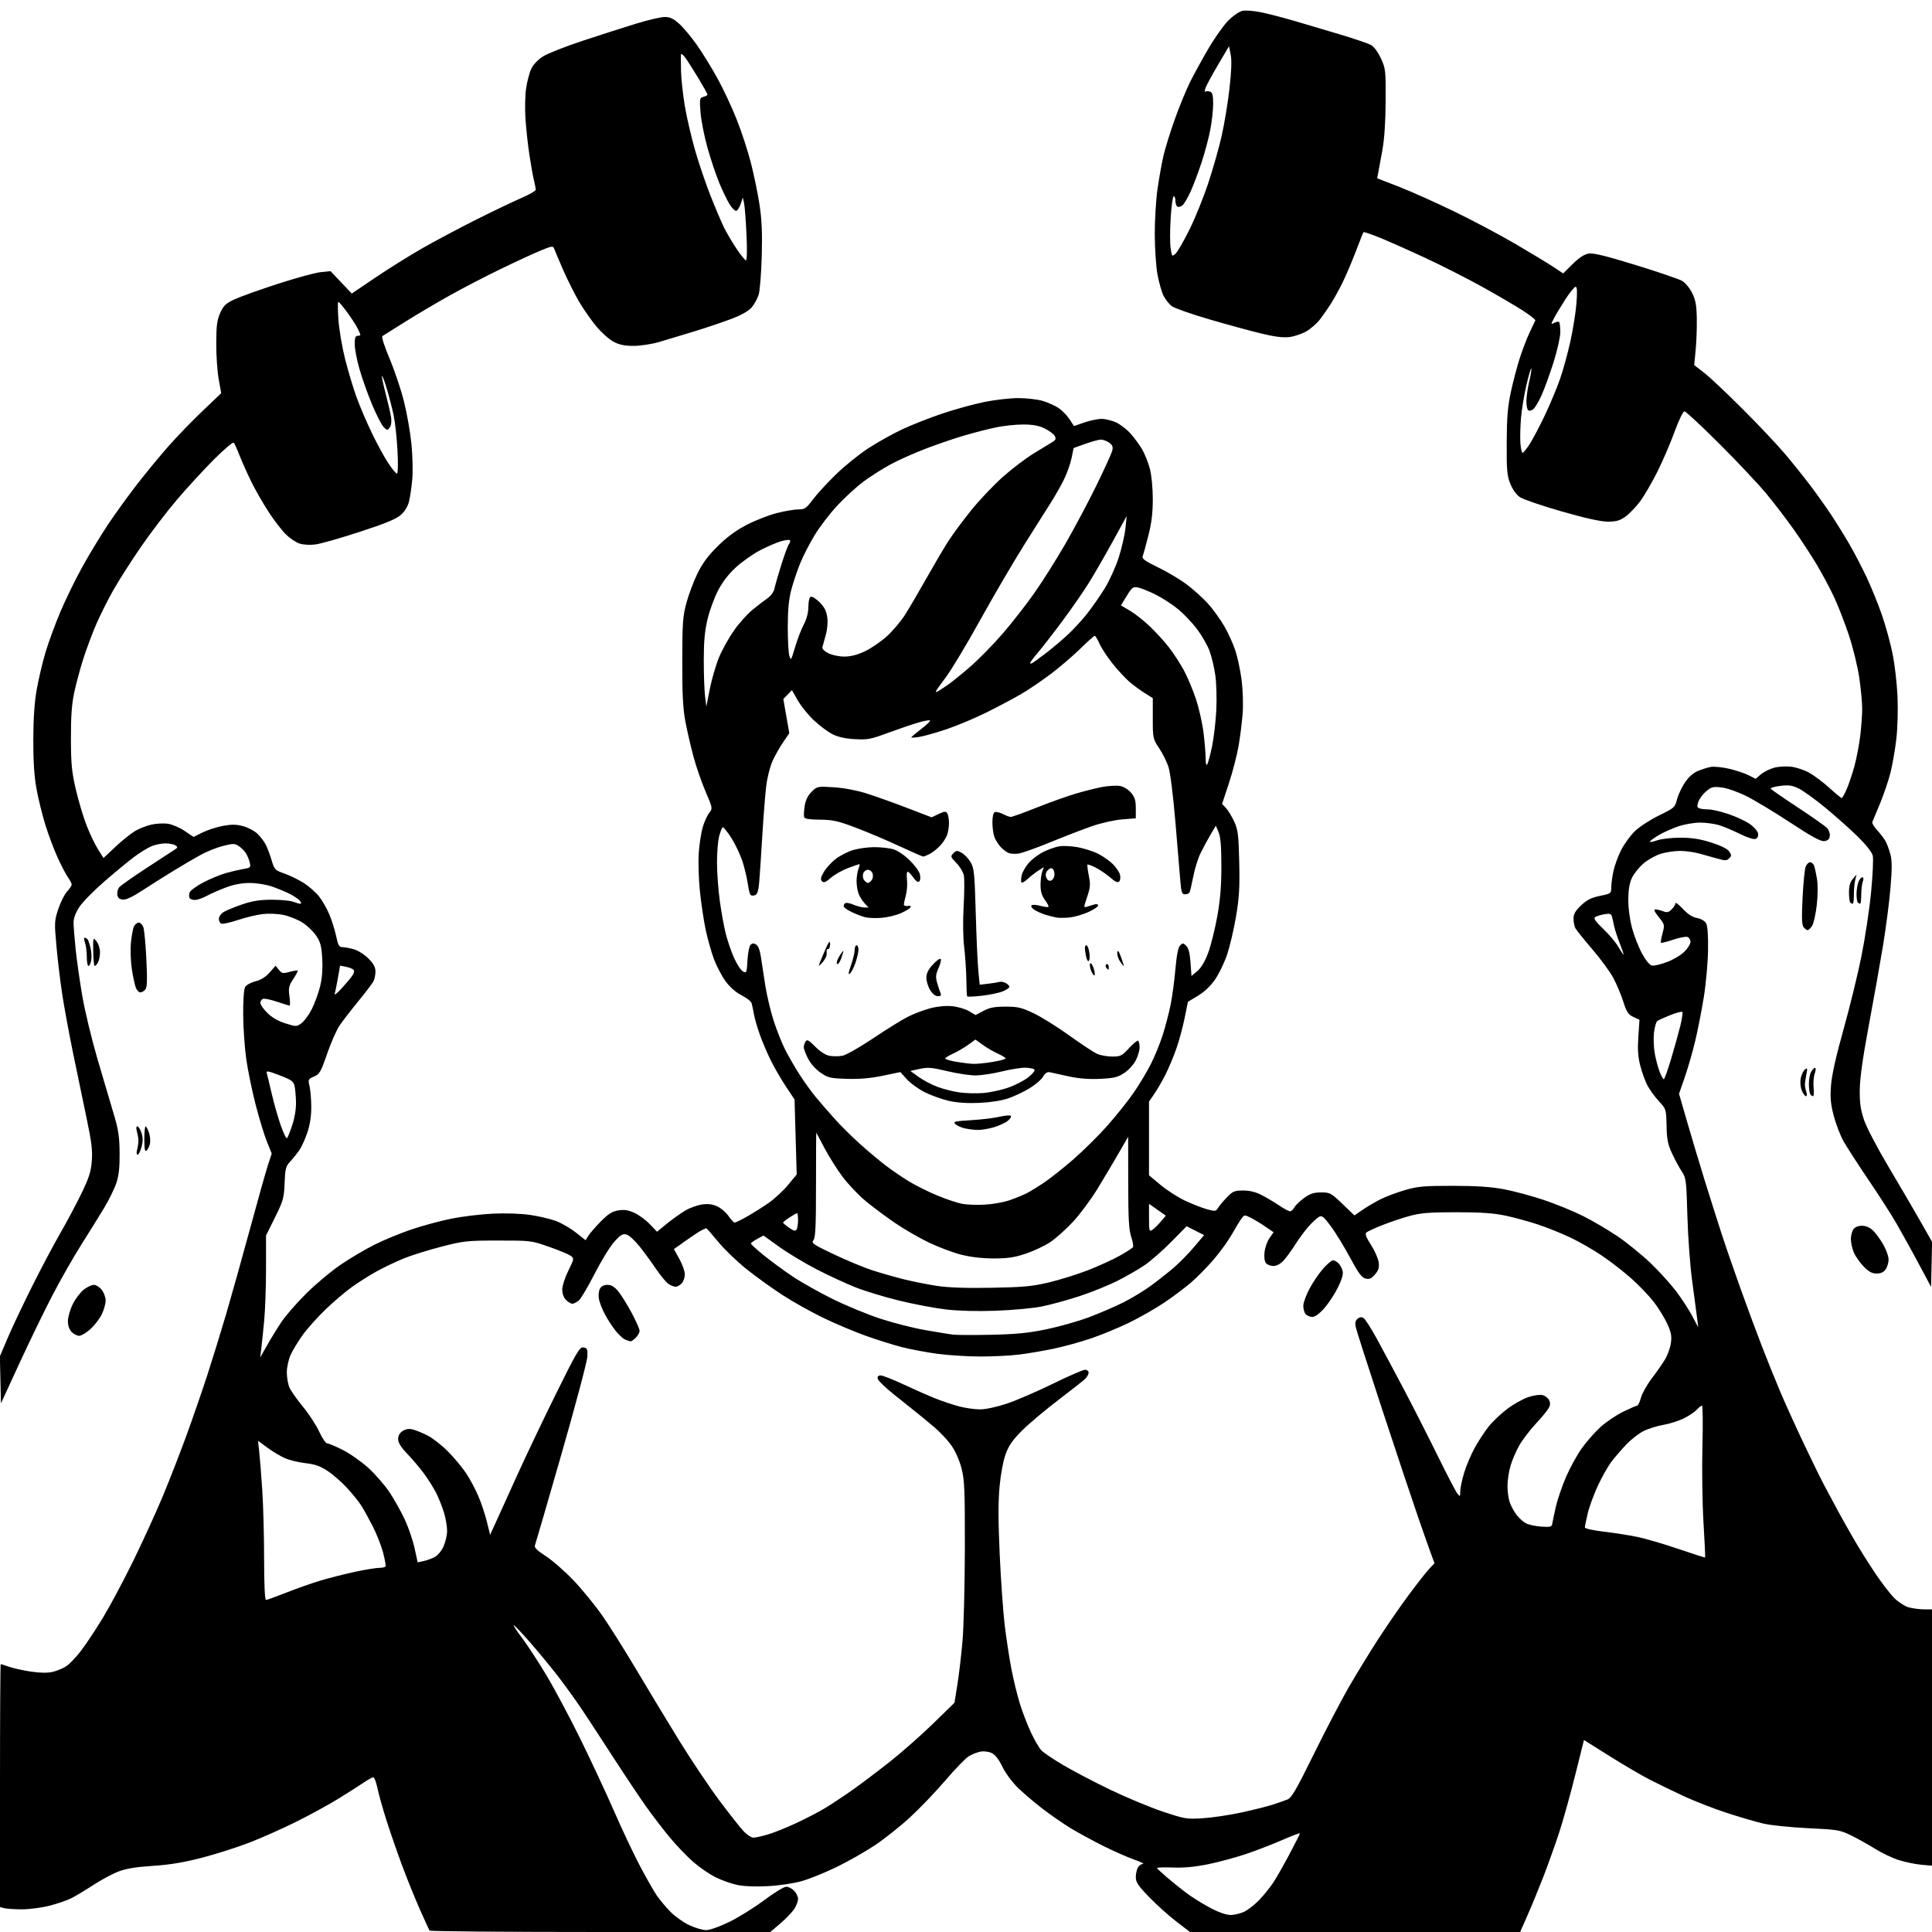 <svg version="1.1" xmlns="http://www.w3.org/2000/svg" xmlns:xlink="http://www.w3.org/1999/xlink" width="1024" height="1024" viewBox="0 0 1024 1024"><path stroke="none" fill="black" fill-rule="evenodd" d="M318.201,1024.0C268.655,1024.0 227.911,1023.663 227.658,1023.25C227.405,1022.837 225.095,1017.775 222.525,1012.0C219.955,1006.225 215.682,995.65 213.03,988.5C210.378,981.35 206.635,970.514 204.711,964.421C202.787,958.327 200.683,950.789 200.035,947.671C199.388,944.552 198.409,942.0 197.859,942.0C197.31,942.0 194.979,943.286 192.68,944.857C190.381,946.428 184.407,950.238 179.403,953.322C174.4,956.407 164.45,961.856 157.291,965.43C150.132,969.004 138.926,974.004 132.388,976.54C125.849,979.077 114.425,982.725 107.0,984.645C97.334,987.146 89.95,988.368 81.0,988.948C72.153,989.521 66.832,990.394 62.793,991.935C59.654,993.132 53.692,996.327 49.544,999.035C45.396,1001.743 40.165,1004.895 37.92,1006.041C35.675,1007.186 30.428,1008.995 26.259,1010.062C22.091,1011.128 15.49,1011.994 11.59,1011.986C7.691,1011.979 3.488,1011.701 2.25,1011.37L2.842170943040401e-14,1010.767L1.4210854715202004e-14,946.383C6.394884621840901e-15,910.973 0.168,882.0 0.374,882.0C0.58,882.0 2.551,882.636 4.755,883.413C6.958,884.191 12.114,885.335 16.212,885.956C21.168,886.708 25.075,886.769 27.881,886.138C30.2,885.617 33.542,884.201 35.307,882.991C37.073,881.782 40.609,878.027 43.166,874.646C45.723,871.266 50.828,863.55 54.51,857.5C58.192,851.45 65.4,837.95 70.527,827.5C75.654,817.05 82.785,801.434 86.374,792.798C89.963,784.162 95.57,769.762 98.835,760.798C102.101,751.834 107.043,737.525 109.819,729.0C112.595,720.475 117.114,705.85 119.862,696.5C122.61,687.15 128.276,666.9 132.453,651.5C136.63,636.1 140.943,620.78 142.037,617.455L144.027,611.41L141.524,605.252C140.148,601.865 137.467,593.111 135.567,585.797C133.666,578.484 131.407,567.55 130.545,561.5C129.684,555.45 128.938,544.82 128.886,537.877C128.833,530.629 129.249,524.403 129.864,523.254C130.488,522.087 132.774,520.791 135.35,520.142C138.312,519.396 140.804,517.849 142.915,515.444L146.064,511.857L147.825,514.033C149.409,515.989 149.98,516.1 153.487,515.131C155.632,514.539 157.559,514.226 157.769,514.435C157.978,514.645 156.933,516.655 155.445,518.903C153.075,522.486 152.823,523.607 153.405,527.995C153.77,530.748 153.814,533.0 153.503,533.0C153.192,533 150.191,532.075 146.835,530.944C143.479,529.814 140.118,529.125 139.366,529.413C138.615,529.701 138,530.679 138,531.586C138.0,532.493 139.688,534.899 141.75,536.932C144.203,539.35 147.522,541.254 151.346,542.437C157.073,544.21 157.247,544.206 159.846,542.276C161.306,541.193 163.733,537.875 165.24,534.903C166.748,531.931 168.711,526.589 169.604,523.031C170.703,518.654 171.089,513.909 170.797,508.357C170.439,501.524 169.91,499.462 167.634,496.023C166.131,493.751 162.842,490.587 160.326,488.992C157.809,487.396 153.271,485.575 150.242,484.946C147.08,484.29 142.34,484.093 139.117,484.484C136.028,484.858 130.166,486.273 126.091,487.628C122.017,488.984 118.079,489.861 117.341,489.578C116.604,489.294 116.0,488.159 116,487.054C116,485.95 117.046,484.361 118.324,483.523C119.602,482.686 123.99,480.853 128.074,479.451C133.72,477.512 137.538,476.896 144.0,476.879C148.675,476.868 153.767,477.34 155.315,477.929C156.863,478.518 158.606,479 159.188,479.0C159.825,479 159.727,478.376 158.939,477.427C158.221,476.562 155.825,474.931 153.615,473.804C151.405,472.676 147.142,470.909 144.142,469.877C141.054,468.814 135.944,468.0 132.366,468C128.159,468 123.948,468.79 119.773,470.362C116.323,471.662 111.707,473.687 109.515,474.862C107.323,476.038 104.537,477.0 103.324,477.0C102.111,477.0 100.837,476.546 100.494,475.991C100.152,475.436 100.14,474.134 100.469,473.097C100.798,472.061 104.09,469.63 107.784,467.696C111.478,465.762 116.975,463.501 120.0,462.671C123.025,461.842 127.191,460.881 129.257,460.535C132.733,459.954 132.968,459.704 132.388,457.203C132.044,455.716 131.134,453.494 130.367,452.264C129.6,451.034 127.882,449.313 126.549,448.44C124.349,446.999 123.57,446.994 118.102,448.395C114.789,449.244 109.474,451.377 106.289,453.136C103.105,454.895 96.675,458.668 92.0,461.521C87.325,464.375 79.922,469.046 75.55,471.902C70.18,475.409 66.772,476.998 65.05,476.797C63.261,476.589 62.402,475.812 62.173,474.195C61.994,472.927 62.444,471.168 63.173,470.286C63.903,469.404 70.41,464.817 77.633,460.091C84.855,455.366 91.605,450.961 92.633,450.302C94.255,449.261 94.303,448.967 93.0,448.067C92.175,447.497 89.798,447.024 87.718,447.015C85.638,447.007 82.283,447.691 80.263,448.535C78.243,449.379 74.095,451.937 71.045,454.221C67.995,456.504 60.938,462.326 55.362,467.159C49.787,471.991 43.824,478.059 42.112,480.644C40.091,483.696 38.998,486.597 38.994,488.921C38.991,490.89 39.477,497.225 40.074,503.0C40.671,508.775 42.259,519.935 43.601,527.8C44.944,535.666 48.571,550.741 51.661,561.3C54.751,571.86 58.634,585.0 60.289,590.5C62.752,598.687 63.316,602.404 63.399,611.0C63.473,618.693 63.013,622.97 61.68,627.0C60.679,630.025 57.754,635.985 55.18,640.245C52.606,644.505 47.157,653.28 43.071,659.745C38.986,666.21 32.196,678.102 27.982,686.172C23.769,694.242 15.861,710.511 10.411,722.325L0.5,743.805L0.22,731.345L-0.061,718.885L4.053,709.192C6.315,703.862 12.103,691.625 16.915,682.0C21.726,672.375 28.44,659.698 31.833,653.829C35.227,647.96 40.271,638.495 43.042,632.796C47.123,624.401 48.188,621.111 48.647,615.467C49.099,609.922 48.571,605.438 46.065,593.5C44.333,585.25 41.108,569.725 38.899,559.0C36.69,548.275 34.028,533.875 32.983,527.0C31.939,520.125 30.554,508.61 29.907,501.412C28.783,488.921 28.829,488.024 30.916,481.753C32.119,478.138 34.205,473.992 35.551,472.539C36.898,471.086 38,469.427 38,468.853C38,468.279 37.123,466.577 36.051,465.072C34.979,463.566 32.49,458.798 30.521,454.476C28.551,450.153 25.613,442.316 23.992,437.058C22.371,431.801 20.27,423.225 19.324,418.0C18.133,411.42 17.618,403.429 17.648,392.0C17.678,380.842 18.265,372.262 19.46,365.5C20.432,360.0 22.512,351.176 24.081,345.89C25.651,340.605 29.199,330.922 31.965,324.373C34.731,317.823 39.978,307.073 43.625,300.482C47.272,293.892 53.404,283.775 57.252,278.0C61.1,272.225 68.097,262.55 72.801,256.5C77.505,250.45 84.926,241.45 89.293,236.5C93.659,231.55 101.735,223.2 107.239,217.946L117.247,208.391L115.91,200.946C115.176,196.85 114.591,188.325 114.612,182.0C114.643,172.599 115.027,169.656 116.713,165.875C118.442,162.001 119.646,160.843 124.138,158.733C127.087,157.348 137.375,153.654 147.0,150.524C156.625,147.395 166.902,144.579 169.837,144.268L175.175,143.702L180.813,149.646L186.452,155.589L198.882,147.183C205.719,142.56 216.754,135.652 223.406,131.834C230.058,128.015 242.925,121.164 252.0,116.608C261.075,112.053 271.987,106.821 276.25,104.982C280.512,103.143 283.989,101.157 283.976,100.569C283.963,99.981 283.516,97.7 282.982,95.5C282.448,93.3 281.367,87.225 280.58,82.0C279.793,76.775 278.861,68.225 278.509,63.0C278.156,57.775 278.308,50.501 278.846,46.836C279.385,43.17 280.619,38.497 281.59,36.451C282.648,34.222 285.144,31.597 287.815,29.903C290.267,28.347 299.749,24.609 308.887,21.594C318.024,18.58 330.707,14.513 337.072,12.557C343.437,10.601 350.298,9 352.319,9C355.143,9 356.929,9.845 360.033,12.649C362.255,14.656 366.477,19.718 369.415,23.899C372.354,28.08 377.234,36.0 380.26,41.5C383.286,47.0 387.838,56.714 390.376,63.086C392.915,69.459 396.316,79.809 397.934,86.086C399.553,92.364 401.625,102.378 402.538,108.341C403.78,116.449 404.081,123.38 403.735,135.841C403.48,145.003 402.743,154.174 402.097,156.219C401.451,158.264 399.805,161.266 398.439,162.89C396.825,164.808 393.124,166.923 387.876,168.927C383.433,170.624 374.555,173.623 368.149,175.592C361.742,177.56 353.35,180.096 349.5,181.227C345.65,182.358 339.575,183.301 336.0,183.322C331.216,183.35 328.387,182.784 325.284,181.177C322.965,179.976 318.823,176.297 316.08,173.001C313.337,169.704 309.182,163.743 306.847,159.754C304.512,155.764 300.737,148.225 298.459,143.0C296.18,137.775 294.041,132.73 293.704,131.788C293.148,130.233 292.469,130.334 286.296,132.9C282.558,134.453 272.975,138.89 265.0,142.76C257.025,146.63 245.1,152.819 238.5,156.512C231.9,160.206 221.35,166.439 215.055,170.364C208.76,174.289 203.186,177.79 202.667,178.144C202.131,178.511 203.77,183.637 206.459,190.009C209.064,196.18 212.488,206.35 214.069,212.608C215.65,218.867 217.449,229.047 218.067,235.23C218.685,241.413 218.887,249.853 218.516,253.986C218.145,258.119 217.373,263.413 216.802,265.751C216.133,268.486 214.566,271.052 212.407,272.948C209.95,275.105 204.128,277.5 190.661,281.894C180.546,285.195 170.01,288.195 167.246,288.562C164.269,288.957 160.805,288.761 158.744,288.08C156.831,287.449 153.567,285.26 151.49,283.216C149.413,281.172 145.357,275.9 142.477,271.5C139.596,267.1 135.461,259.9 133.288,255.5C131.114,251.1 128.29,244.8 127.012,241.5C125.734,238.2 124.342,235.107 123.92,234.626C123.497,234.145 118.717,238.195 113.297,243.626C107.877,249.057 99.053,258.659 93.69,264.964C88.326,271.27 79.748,282.52 74.627,289.964C69.506,297.409 62.962,307.661 60.084,312.747C57.207,317.833 53.139,325.946 51.045,330.775C48.95,335.604 45.868,343.828 44.195,349.051C42.521,354.274 40.34,362.362 39.347,367.024C38.017,373.267 37.554,379.715 37.589,391.5C37.63,405.052 38.031,409.183 40.209,418.5C41.623,424.55 44.183,433.1 45.898,437.5C47.612,441.9 50.329,447.584 51.936,450.131L54.856,454.763L61.178,448.834C64.655,445.573 69.3,441.827 71.5,440.509C73.7,439.191 77.646,437.634 80.27,437.048C82.893,436.462 86.883,436.278 89.137,436.638C91.391,436.998 95.342,438.711 97.917,440.444L102.599,443.595L107.343,441.228C109.953,439.927 114.799,438.358 118.112,437.742C122.736,436.882 125.225,436.912 128.818,437.87C131.393,438.557 134.778,440.329 136.339,441.809C137.901,443.289 139.888,445.85 140.756,447.5C141.624,449.15 143.05,452.898 143.926,455.83C145.459,460.964 145.714,461.229 150.862,463.041C153.801,464.076 158.408,466.337 161.1,468.064C163.792,469.791 167.409,472.991 169.138,475.174C170.867,477.357 173.335,481.698 174.623,484.822C175.911,487.945 177.513,493.087 178.182,496.25C179.184,500.98 179.764,502.001 181.45,502.006C182.578,502.009 185.29,502.508 187.477,503.115C189.692,503.73 193.127,505.892 195.227,507.992C198.011,510.775 199.0,512.599 199.0,514.948C199.0,516.699 198.502,519.062 197.893,520.199C197.285,521.336 193.691,526.054 189.908,530.682C186.125,535.31 181.699,541.03 180.074,543.392C178.449,545.754 175.444,552.536 173.397,558.463C170.02,568.237 169.374,569.364 166.436,570.591C163.324,571.892 163.232,572.091 164.075,575.722C164.558,577.8 164.963,582.777 164.976,586.782C164.992,591.568 164.287,596.18 162.919,600.241C161.774,603.639 159.903,607.788 158.76,609.46C157.617,611.132 155.445,613.85 153.931,615.5C151.454,618.202 151.147,619.354 150.84,627.096C150.527,635.011 150.124,636.45 145.75,645.258L141,654.825L141,672.306C141,681.921 140.553,694.448 140.006,700.144C139.46,705.84 138.765,712.525 138.462,715.0L137.912,719.5L141.57,713.028C143.581,709.468 147.046,703.843 149.268,700.528C151.491,697.213 157.402,690.446 162.405,685.49C167.407,680.535 175.578,673.705 180.563,670.314C185.547,666.922 193.647,662.136 198.563,659.679C203.478,657.222 212.225,653.612 218.0,651.656C223.775,649.701 233.225,647.139 239.0,645.962C244.775,644.786 254.712,643.576 261.083,643.272C268.037,642.941 276.001,643.209 281.012,643.941C285.602,644.613 291.753,646.058 294.681,647.153C297.609,648.249 302.335,650.988 305.185,653.24L310.365,657.335L311.891,654.918C312.73,653.588 315.685,650.191 318.458,647.369C322.363,643.396 324.443,642.081 327.683,641.543C330.825,641.02 332.94,641.333 336.183,642.8C338.557,643.875 342.241,646.571 344.369,648.791L348.239,652.829L353.574,648.483C356.508,646.093 360.878,642.984 363.285,641.573C365.692,640.162 369.698,638.729 372.185,638.388C375.418,637.945 377.728,638.252 380.279,639.462C382.243,640.394 384.896,642.693 386.175,644.571C387.454,646.45 388.895,647.989 389.378,647.993C389.861,647.997 392.786,646.575 395.878,644.833C398.97,643.091 404.084,639.878 407.242,637.693C410.401,635.508 415.074,631.196 417.627,628.11L422.268,622.5L421.696,602.622L421.124,582.744L416.638,576C414.172,572.29 410.6,566.16 408.702,562.377C406.804,558.595 404.131,552.35 402.762,548.5C401.392,544.65 399.962,539.7 399.583,537.5C399.204,535.3 398.659,532.703 398.373,531.729C398.086,530.756 395.688,528.862 393.042,527.521C390.03,525.995 386.879,523.241 384.614,520.155C382.624,517.444 379.833,512.137 378.412,508.363C376.992,504.589 374.987,497.45 373.959,492.5C372.93,487.55 371.567,478.325 370.93,472.0C370.292,465.675 370.036,456.675 370.361,452.0C370.685,447.325 371.636,441.199 372.473,438.388C373.311,435.576 374.847,432.193 375.888,430.87C377.77,428.477 377.759,428.414 373.931,419.457C371.814,414.503 368.937,406.186 367.537,400.975C366.137,395.764 364.223,387.45 363.283,382.5C361.97,375.589 361.583,368.162 361.615,350.5C361.652,330.101 361.902,326.595 363.828,319.5C365.022,315.1 367.643,308.125 369.652,304.0C372.294,298.577 375.271,294.558 380.403,289.486C385.262,284.683 390.09,281.125 395.713,278.204C400.231,275.857 407.39,273.051 411.623,271.968C415.856,270.886 421.034,270 423.128,270C426.559,270 427.325,269.48 430.849,264.75C433.001,261.863 438.528,255.848 443.131,251.384C447.734,246.92 455.439,240.703 460.252,237.569C465.066,234.435 473.166,229.918 478.252,227.531C483.339,225.144 492.925,221.374 499.556,219.154C506.186,216.934 516.157,214.191 521.713,213.059C527.268,211.926 535.374,211 539.726,211C544.077,211.0 549.896,211.671 552.657,212.491C555.418,213.311 559.212,215.013 561.088,216.273C562.965,217.533 565.561,220.196 566.859,222.191L569.217,225.818L574.765,223.909C577.816,222.859 581.93,222.01 583.907,222.022C585.883,222.034 589.3,222.864 591.5,223.866C593.7,224.868 597.136,227.502 599.135,229.719C601.134,231.937 603.923,235.719 605.333,238.125C606.743,240.531 608.594,245.182 609.448,248.46C610.358,251.954 611.0,258.625 611.0,264.582C611.0,272.05 610.362,277.229 608.594,284.122C607.27,289.28 605.925,294.175 605.604,295.0C605.171,296.11 607.324,297.61 613.89,300.772C618.769,303.122 625.652,307.233 629.185,309.908C632.718,312.582 637.746,317.148 640.359,320.054C642.971,322.96 646.823,328.299 648.918,331.919C651.013,335.538 653.672,341.425 654.826,345.0C655.98,348.575 657.45,355.55 658.092,360.5C658.741,365.507 658.985,373.271 658.641,378.0C658.301,382.675 657.314,390.55 656.447,395.5C655.58,400.45 653.264,409.356 651.3,415.292L647.729,426.083L649.816,428.304C650.963,429.526 652.923,432.769 654.171,435.512C656.17,439.907 656.485,442.464 656.816,457.031C657.122,470.426 656.801,475.87 655.128,485.721C653.992,492.408 651.899,501.393 650.476,505.689C649.053,509.985 646.193,515.975 644.119,519.0C641.69,522.542 638.438,525.654 634.982,527.742L629.615,530.984L627.845,539.742C626.871,544.559 624.88,551.875 623.42,556.0C621.961,560.125 619.409,566.2 617.75,569.5C616.091,572.8 613.444,577.381 611.867,579.68L609,583.86L609,603.394L609.0,622.927L615.25,628.138C618.688,631.003 624.65,634.801 628.5,636.578C632.35,638.354 637.518,640.347 639.985,641.006C644.024,642.084 644.57,642.021 645.485,640.364C646.043,639.353 648.135,636.832 650.132,634.763C653.408,631.37 654.271,631.0 658.916,631.0C662.428,631.0 665.567,631.778 668.783,633.446C671.377,634.792 675.525,637.265 678.0,638.942C680.475,640.619 683.047,641.993 683.715,641.996C684.383,641.998 685.419,641.086 686.017,639.969C686.615,638.851 688.948,636.601 691.202,634.969C694.428,632.631 696.35,632 700.237,632.0C704.918,632 705.502,632.315 711.52,638.094L717.866,644.188L722.183,641.229C724.557,639.601 728.836,637.089 731.691,635.648C734.546,634.206 740.396,632.008 744.691,630.763C751.49,628.793 754.762,628.502 770.0,628.514C782.482,628.524 790.224,629.037 797.0,630.304C802.225,631.281 811.722,633.825 818.105,635.957C824.488,638.09 833.938,641.954 839.105,644.544C844.272,647.134 852.55,652.009 857.5,655.377C862.45,658.745 870.237,665.073 874.805,669.44C879.372,673.807 885.498,680.557 888.417,684.44C891.336,688.323 895.157,694.2 896.908,697.5L900.091,703.5L899.487,698.5C899.155,695.75 897.988,686.975 896.894,679.0C895.794,670.973 894.657,655.571 894.348,644.5C893.822,625.664 893.653,624.296 891.444,621.0C890.154,619.075 887.839,614.8 886.299,611.5C883.978,606.524 883.468,603.994 883.31,596.677C883.121,587.879 883.11,587.843 879.131,583.527C876.937,581.146 874.201,577.353 873.05,575.098C871.899,572.842 870.236,568.185 869.353,564.749C868.166,560.129 867.906,556.154 868.354,549.5L868.961,540.5L865.73,539.0C863.017,537.74 862.16,536.439 860.373,530.87C859.203,527.224 856.836,521.599 855.114,518.37C853.391,515.142 848.377,508.291 843.971,503.147C839.565,498.003 835.519,492.97 834.98,491.963C834.441,490.955 834.0,488.682 834.0,486.911C834.0,484.454 834.949,482.787 838.001,479.884C841.091,476.945 843.369,475.796 848.001,474.839C853.849,473.631 854,473.518 854.0,470.349C854,468.561 854.506,464.714 855.125,461.799C855.744,458.885 857.574,453.867 859.19,450.649C860.807,447.431 864.094,442.891 866.493,440.559C868.892,438.227 874.653,434.472 879.295,432.214C887.388,428.278 887.78,427.931 888.821,423.796C889.418,421.424 891.274,417.42 892.945,414.897C894.869,411.992 897.359,409.725 899.741,408.71C901.808,407.828 904.905,406.835 906.622,406.502C908.34,406.169 912.737,406.591 916.394,407.439C920.051,408.287 924.727,409.841 926.786,410.891L930.53,412.801L933.281,410.435C934.794,409.133 937.937,407.555 940.266,406.926C942.595,406.298 946.654,406.039 949.286,406.349C951.918,406.66 956.193,408.073 958.786,409.49C961.379,410.906 966.2,414.512 969.5,417.501C972.8,420.491 975.782,422.952 976.127,422.969C976.472,422.986 977.691,420.821 978.836,418.159C979.982,415.496 981.821,409.984 982.924,405.909C984.026,401.834 985.394,394.687 985.964,390.026C986.534,385.366 987.0,378.898 987.0,375.655C987,372.411 986.299,364.974 985.442,359.128C984.584,353.283 982.109,343.166 979.942,336.648C977.774,330.129 974.226,321.009 972.057,316.381C969.889,311.753 965.769,304.037 962.903,299.233C960.036,294.43 954.553,286.06 950.717,280.634C946.882,275.208 940.338,266.658 936.175,261.634C932.012,256.61 920.835,244.738 911.336,235.25C901.837,225.762 893.488,218.003 892.783,218.006C892.063,218.009 889.784,222.728 887.591,228.756C885.441,234.665 881.33,244.225 878.456,250.0C875.582,255.775 871.417,262.911 869.202,265.858C866.986,268.805 863.502,272.405 861.46,273.858C858.488,275.972 856.623,276.495 852.123,276.476C848.367,276.459 840.228,274.652 827.609,271.031C817.219,268.05 807.329,264.674 805.631,263.53C803.759,262.269 801.749,259.492 800.523,256.475C798.756,252.123 798.513,249.372 798.587,234.5C798.653,221 799.119,215.441 800.848,207.5C802.045,202.0 804.154,194.004 805.533,189.732C806.913,185.459 809.247,179.384 810.72,176.232C812.194,173.079 813.561,170.195 813.758,169.823C813.956,169.451 811.054,167.155 807.309,164.722C803.564,162.289 793.975,156.669 786.0,152.233C778.025,147.797 764.3,140.821 755.5,136.729C746.7,132.638 735.797,127.791 731.271,125.957C726.746,124.124 722.879,122.821 722.679,123.062C722.479,123.303 720.604,128.0 718.512,133.5C716.421,139.0 713.211,146.505 711.379,150.178C709.547,153.85 706.8,158.808 705.274,161.194C703.748,163.58 701.192,167.235 699.594,169.316C697.995,171.397 694.779,174.218 692.446,175.585C690.113,176.952 686.021,178.329 683.352,178.645C679.918,179.051 675.428,178.47 667.999,176.657C662.225,175.247 649.915,171.875 640.644,169.163C631.373,166.451 622.598,163.364 621.144,162.302C619.69,161.24 617.675,158.711 616.666,156.682C615.657,154.653 614.211,149.507 613.451,145.247C612.691,140.986 612.062,131.425 612.053,124.0C612.044,116.575 612.683,105.953 613.473,100.395C614.264,94.837 615.66,86.962 616.576,82.895C617.493,78.828 620.269,69.875 622.746,63.0C625.223,56.125 628.823,47.35 630.745,43.5C632.668,39.65 636.987,31.775 640.344,26.0C643.701,20.225 648.5,13.438 651.008,10.918C653.621,8.293 656.876,6.075 658.631,5.724C660.315,5.387 664.8,5.759 668.597,6.551C672.393,7.343 680.225,9.372 686.0,11.061C691.775,12.749 702.575,15.955 710.0,18.185C717.425,20.415 724.777,22.893 726.338,23.691C728.172,24.629 730.118,27.152 731.838,30.821C734.407,36.302 734.497,37.093 734.417,53.5C734.363,64.534 733.76,73.658 732.701,79.5C731.803,84.45 730.813,89.85 730.5,91.5L729.932,94.5L741.216,98.876C747.422,101.283 760.6,107.17 770.5,111.959C780.4,116.748 795.25,124.624 803.5,129.462C811.75,134.299 820.75,139.757 823.5,141.589L828.5,144.921L833.565,139.928C837.034,136.507 839.711,134.765 842.065,134.396C844.577,134.003 851.277,135.641 867.0,140.494C878.825,144.143 889.85,147.895 891.5,148.832C893.178,149.783 895.53,152.603 896.838,155.228C898.695,158.959 899.208,161.728 899.338,168.711C899.427,173.545 899.154,181.1 898.732,185.5L897.963,193.5L903.147,197.5C905.999,199.7 915.198,208.361 923.59,216.747C931.982,225.133 942.166,235.933 946.222,240.747C950.278,245.561 956.317,253.1 959.642,257.5C962.967,261.9 967.922,268.875 970.652,273.0C973.382,277.125 977.703,284.1 980.255,288.5C982.806,292.9 986.907,300.775 989.367,306.0C991.828,311.225 995.453,320.159 997.423,325.852C999.392,331.546 1001.938,340.771 1003.079,346.352C1004.22,351.934 1005.406,362.125 1005.714,369.0C1006.041,376.293 1005.771,385.818 1005.067,391.865C1004.403,397.566 1002.998,405.596 1001.947,409.709C1000.895,413.822 998.432,421.083 996.473,425.844C994.515,430.605 992.681,435.006 992.398,435.624C992.114,436.242 993.291,438.267 995.013,440.124C996.734,441.981 998.738,444.625 999.467,446.0C1000.195,447.375 1001.314,450.447 1001.954,452.827C1002.833,456.093 1002.843,460.448 1001.993,470.585C1001.374,477.972 999.589,491.775 998.027,501.258C996.464,510.741 993.079,529.75 990.504,543.5C987.336,560.42 985.787,571.409 985.713,577.5C985.627,584.487 986.126,588.065 987.942,593.5C989.258,597.439 994.968,608.371 1000.999,618.5C1006.894,628.4 1014.494,641.395 1017.888,647.377L1024.06,658.255L1023.78,670.172L1023.5,682.089L1021.0,677.354C1019.625,674.749 1016.531,668.992 1014.123,664.559C1011.716,660.127 1007.688,652.9 1005.172,648.5C1002.656,644.1 996.022,633.75 990.429,625.5C984.837,617.25 978.855,607.992 977.135,604.927C975.416,601.861 973.074,595.786 971.933,591.427C970.272,585.084 969.981,581.855 970.479,575.267C970.891,569.815 973.115,559.85 977.063,545.767C980.341,534.07 984.605,516.688 986.538,507.141C988.471,497.593 990.79,482.282 991.691,473.115C992.592,463.948 993.001,455.11 992.599,453.474C992.164,451.702 988.964,447.649 984.684,443.447C980.733,439.568 973.043,432.712 967.596,428.212C962.148,423.711 955.749,419.089 953.374,417.939C949.847,416.231 948.047,415.975 943.54,416.538C940.505,416.917 938.249,417.593 938.525,418.04C938.801,418.487 945.267,422.953 952.894,427.966C960.521,432.978 967.527,437.924 968.461,438.957C969.396,439.99 970.012,441.885 969.83,443.168C969.595,444.832 968.75,445.587 966.881,445.804C964.947,446.028 960.242,443.461 948.881,435.982C940.422,430.413 929.9,424.077 925.5,421.901C920.988,419.67 915.304,417.689 912.462,417.358C908.021,416.841 907.056,417.082 904.307,419.395C902.592,420.838 900.732,423.33 900.173,424.933C899.361,427.262 899.459,427.962 900.661,428.423C901.487,428.74 903.659,429 905.486,429C907.313,429 912.113,430.118 916.151,431.484C920.19,432.851 925.296,435.232 927.497,436.776C929.701,438.322 931.644,440.578 931.82,441.796C932.017,443.155 931.497,444.256 930.473,444.649C929.5,445.022 926.038,443.909 922.153,441.974C918.494,440.151 913.516,438.061 911.091,437.33C908.666,436.598 904.124,436 900.998,436C897.871,436 892.691,436.902 889.486,438.005C886.282,439.107 881.735,441.138 879.382,442.517C877.029,443.895 874.837,445.455 874.511,445.982C874.186,446.509 875.794,446.278 878.085,445.47C880.471,444.628 885.808,444.0 890.574,444.0C896.703,444.0 901.01,444.668 906.915,446.533C912.015,448.144 915.489,449.861 916.463,451.251C917.819,453.187 917.824,453.605 916.502,454.927C915.212,456.216 914.369,456.236 910.255,455.072C907.64,454.331 903.264,453.112 900.532,452.363C897.8,451.613 893.269,451 890.464,451C887.658,451.0 883.124,451.665 880.388,452.477C877.651,453.29 873.459,455.627 871.07,457.672C868.682,459.716 865.899,463.213 864.886,465.444C863.635,468.198 863.037,471.886 863.022,476.932C863.009,481.361 863.831,487.442 865.056,491.983C866.187,496.174 868.591,502.28 870.4,505.551C872.458,509.276 874.432,511.611 875.678,511.798C876.773,511.962 880.331,511.102 883.585,509.888C886.838,508.674 890.962,506.222 892.75,504.44C894.538,502.658 896,500.303 896,499.207C896,498.111 895.299,496.945 894.442,496.616C893.585,496.287 890.157,496.936 886.825,498.059C883.493,499.181 880.58,499.913 880.351,499.684C880.123,499.456 880.489,497.2 881.165,494.672C882.366,490.184 882.318,489.979 879.15,486.037C876.921,483.263 876.369,482 877.388,482C878.203,482.0 880.032,482.442 881.453,482.982C883.541,483.776 884.416,483.584 886.018,481.982C887.108,480.892 888.006,479.438 888.012,478.75C888.019,478.062 889.775,479.384 891.913,481.686C894.537,484.511 896.981,486.093 899.428,486.552C901.589,486.958 903.542,488.095 904.262,489.366C905.052,490.761 905.412,495.681 905.3,503.567C905.207,510.204 904.19,521.454 903.041,528.567C901.892,535.68 899.834,546.163 898.468,551.862C897.102,557.561 894.62,566.165 892.952,570.982L889.92,579.741L894.391,595.179C896.851,603.671 900.95,617.341 903.5,625.559C906.051,633.777 909.959,646.125 912.184,653.0C914.41,659.875 919.135,673.582 922.684,683.459C926.234,693.337 931.328,707.062 934.005,713.959C936.682,720.857 940.864,731.225 943.299,737.0C945.734,742.775 951.119,754.7 955.266,763.5C959.413,772.3 964.468,782.65 966.5,786.5C968.531,790.35 972.022,796.875 974.256,801.0C976.491,805.125 980.514,812.255 983.197,816.844C985.88,821.433 990.793,829.231 994.116,834.173C997.439,839.114 1001.893,844.893 1004.014,847.014C1006.135,849.135 1009.587,851.347 1011.685,851.929C1013.783,852.512 1017.413,852.991 1019.75,852.994L1024.0,853.0L1024.0,920.928L1024.0,988.855L1018.25,988.34C1015.087,988.057 1009.734,986.943 1006.353,985.865C1002.973,984.787 997.348,982.11 993.853,979.916C990.359,977.721 984.664,974.539 981.198,972.844C975.227,969.924 974.02,969.721 958.198,968.968C949.014,968.531 938.35,967.426 934.5,966.513C930.65,965.6 922.001,963.066 915.281,960.883C908.56,958.7 898.435,954.774 892.781,952.158C887.126,949.542 878.9,945.554 874.5,943.296C870.1,941.038 860.433,935.378 853.017,930.717L839.535,922.244L834.88,940.872C832.32,951.117 828.549,964.647 826.501,970.938C824.454,977.229 820.769,987.579 818.314,993.938C815.859,1000.297 812.02,1009.663 809.782,1014.75L805.714,1024.0L718.219,1024.0L630.723,1024.0L623.496,1018.464C619.521,1015.42 613.058,1009.618 609.134,1005.571C603.334,999.589 602.0,997.62 602.0,995.041C602,993.296 602.466,990.998 603.035,989.934C603.605,988.87 604.842,987.967 605.785,987.926C606.728,987.885 604.575,986.824 601.0,985.568C597.425,984.313 589.894,980.971 584.265,978.141C578.636,975.312 570.995,971.139 567.286,968.869C563.577,966.599 557.042,962.077 552.765,958.821C548.488,955.565 542.536,950.507 539.54,947.582C536.425,944.541 532.884,939.745 531.273,936.384C529.412,932.503 527.499,930.047 525.642,929.157C524.013,928.376 521.499,928.061 519.665,928.408C517.924,928.737 515.124,929.845 513.443,930.871C511.762,931.896 506.209,937.633 501.104,943.618C495.998,949.603 487.548,958.428 482.325,963.23C477.103,968.031 468.705,974.702 463.665,978.055C458.624,981.408 449.55,986.564 443.5,989.512C437.45,992.46 429.125,995.833 425.0,997.007C420.667,998.241 413.066,999.377 407.0,999.697C400.524,1000.04 394.308,999.796 390.781,999.062C387.635,998.407 382.417,996.55 379.185,994.935C375.954,993.32 370.652,989.675 367.405,986.835C364.157,983.994 358.655,978.257 355.179,974.085C351.702,969.913 346.077,962.599 342.679,957.831C339.28,953.063 331.325,941.159 325.0,931.378C318.675,921.598 311.067,909.974 308.093,905.547C305.12,901.121 299.756,893.675 296.175,889.0C292.593,884.325 285.84,876.111 281.168,870.747C276.495,865.383 272.491,861.176 272.269,861.398C272.047,861.62 274.033,864.649 276.683,868.13C279.332,871.611 285.029,880.319 289.343,887.48C293.656,894.641 301.836,909.95 307.521,921.5C313.205,933.05 321.292,950.375 325.491,960.0C329.691,969.625 335.857,982.675 339.194,989.0C342.531,995.325 346.529,1002.347 348.079,1004.605C349.629,1006.863 352.855,1010.725 355.249,1013.188C357.642,1015.651 362.138,1018.866 365.238,1020.333C368.339,1021.8 372.399,1023.0 374.261,1023.0C376.225,1023.0 381.391,1021.17 386.573,1018.638C391.483,1016.239 399.775,1011.071 405.0,1007.154C410.225,1003.237 415.495,1000.025 416.711,1000.016C417.927,1000.007 419.84,1000.985 420.961,1002.189C422.082,1003.392 422.998,1005.305 422.996,1006.439C422.994,1007.572 422.152,1009.878 421.125,1011.563C420.097,1013.248 416.788,1016.735 413.771,1019.313L408.284,1024.0L318.201,1024.0zM652.29,1014.974C654.374,1014.988 657.749,1014.137 659.79,1013.083C661.83,1012.028 665.349,1009.215 667.608,1006.833C669.868,1004.45 673.071,1000.475 674.726,998.0C676.382,995.525 680.27,988.727 683.368,982.892C686.466,977.058 689.0,972.03 689.0,971.717C689.0,971.405 684.837,972.97 679.75,975.194C674.663,977.419 666.064,980.747 660.643,982.589C655.222,984.432 646.157,986.888 640.5,988.046C633.381,989.504 627.563,990.052 621.604,989.827C616.869,989.647 613.108,989.775 613.247,990.111C613.386,990.446 615.72,992.632 618.433,994.967C621.146,997.301 625.769,1001.026 628.705,1003.242C631.641,1005.459 637.296,1009 641.272,1011.11C645.913,1013.574 649.856,1014.957 652.29,1014.974zM399.292,974.0C400.337,974.0 403.723,973.264 406.816,972.365C409.91,971.466 416.662,968.771 421.821,966.376C426.98,963.982 433.968,960.35 437.351,958.305C440.733,956.261 447.325,951.889 452.0,948.589C456.675,945.289 465.675,938.484 472.0,933.465C478.325,928.446 488.536,919.426 494.692,913.42L505.884,902.5L507.416,893.0C508.259,887.775 509.483,877.425 510.136,870.0C510.788,862.575 511.353,840.525 511.39,821.0C511.448,790.312 511.219,784.551 509.701,778.5C508.669,774.387 506.499,769.388 504.44,766.38C502.513,763.564 498.328,759.064 495.141,756.38C491.953,753.696 487.58,750.095 485.423,748.377C483.265,746.659 477.905,742.377 473.511,738.861C469.116,735.345 465.371,731.687 465.187,730.734C464.964,729.573 465.49,729.0 466.779,729.0C467.838,729.0 473.384,731.19 479.103,733.867C484.821,736.544 492.476,739.908 496.113,741.344C499.751,742.78 505.358,744.64 508.573,745.477C511.789,746.315 516.687,747.0 519.458,747.0C522.396,747.0 528.278,745.74 533.575,743.975C538.569,742.311 549.523,737.586 557.919,733.475C566.314,729.364 574.042,726.0 575.091,726.0C576.141,726.0 577.0,726.675 577.0,727.5C577.0,728.325 576.206,729.788 575.236,730.75C574.266,731.712 567.853,736.771 560.986,741.991C554.119,747.211 545.532,754.425 541.904,758.021C536.924,762.959 534.767,766.006 533.099,770.464C531.773,774.008 530.46,780.895 529.813,787.692C529.036,795.865 529.049,805.901 529.859,823.758C530.476,837.366 531.666,854.24 532.502,861.256C533.338,868.272 534.947,878.807 536.078,884.667C537.209,890.527 539.28,898.962 540.681,903.411C542.082,907.86 544.722,914.65 546.547,918.5C548.373,922.35 550.805,926.503 551.952,927.728C553.099,928.954 558.36,932.501 563.644,935.61C568.927,938.72 580.156,944.591 588.596,948.657C597.036,952.723 609.467,957.897 616.221,960.156C627.948,964.078 628.904,964.237 637.5,963.708C642.45,963.403 651.681,962.025 658.013,960.645C664.346,959.266 671.771,957.406 674.513,956.513C677.256,955.62 680.737,954.41 682.25,953.824C684.55,952.932 686.864,948.975 696.399,929.629C702.669,916.908 710.985,900.984 714.881,894.243C718.777,887.501 725.661,876.251 730.181,869.243C734.7,862.234 742.067,851.55 746.551,845.5C751.035,839.45 755.967,833.161 757.513,831.525L760.322,828.549L758.638,824.025C757.712,821.536 754.538,812.525 751.585,804.0C748.633,795.475 740.149,770.05 732.732,747.5C725.316,724.95 718.947,705.109 718.579,703.409C718.094,701.164 718.356,699.949 719.539,698.967C720.668,698.031 721.645,697.917 722.723,698.597C723.579,699.137 726.733,704.061 729.733,709.539C732.732,715.018 739.218,727.15 744.147,736.5C749.075,745.85 757.088,761.6 761.954,771.5C766.819,781.4 771.505,790.4 772.368,791.5C773.885,793.434 773.937,793.396 773.968,790.355C773.986,788.626 774.947,784.126 776.105,780.355C777.263,776.585 779.793,770.658 781.728,767.185C783.662,763.711 786.941,758.723 789.015,756.101C791.088,753.478 795.527,749.27 798.878,746.751C802.23,744.231 807.25,741.413 810.034,740.489C812.818,739.564 816.187,739.081 817.519,739.415C818.852,739.75 820.421,740.918 821.006,742.012C821.774,743.446 821.741,744.627 820.886,746.25C820.235,747.487 817.13,751.264 813.986,754.642C810.842,758.02 806.901,763.195 805.229,766.142C803.556,769.089 801.47,773.944 800.593,776.932C799.717,779.919 799,784.689 799.0,787.532C799.0,790.375 799.512,794.231 800.138,796.101C800.764,797.97 802.362,800.963 803.69,802.751C805.017,804.539 807.318,806.628 808.802,807.394C810.286,808.159 813.967,808.946 816.983,809.143C821.844,809.459 822.499,809.273 822.757,807.5C822.918,806.4 823.768,802.358 824.647,798.517C825.526,794.676 827.966,787.568 830.068,782.72C832.171,777.873 835.913,771.073 838.385,767.609C840.856,764.145 845.295,759.104 848.248,756.406C851.202,753.708 856.619,750.038 860.288,748.25C863.956,746.462 867.324,745.0 867.772,745.0C868.219,745.0 869.115,743.087 869.762,740.75C870.409,738.413 873.005,733.8 875.532,730.5C878.059,727.2 881.221,722.664 882.559,720.419C883.897,718.175 885.273,714.284 885.617,711.774C886.12,708.109 885.737,706.105 883.672,701.595C882.258,698.507 879.069,693.339 876.585,690.111C874.101,686.883 868.791,681.318 864.784,677.745C860.778,674.173 853.792,668.733 849.26,665.658C844.729,662.583 837.221,658.253 832.576,656.036C827.932,653.82 820.165,650.684 815.316,649.069C810.467,647.453 802.675,645.319 798.0,644.326C791.671,642.982 785.031,642.519 772.0,642.511C758.002,642.502 753.099,642.876 747.5,644.379C743.65,645.412 737.125,647.589 733.0,649.216C728.875,650.843 724.951,652.629 724.281,653.184C723.354,653.951 723.923,655.539 726.655,659.809C728.631,662.898 730.465,667.049 730.731,669.032C731.11,671.854 730.685,673.255 728.779,675.471C726.842,677.722 725.811,678.169 723.749,677.652C721.716,677.142 719.955,674.761 715.595,666.633C712.536,660.931 707.993,653.494 705.5,650.107C701.688,644.928 700.676,644.103 699.147,644.922C698.146,645.457 695.723,647.671 693.763,649.841C691.802,652.011 688.53,656.422 686.492,659.643C684.453,662.865 681.625,666.737 680.206,668.25C678.63,669.929 676.578,671.0 674.935,671.0C673.456,671.0 671.682,670.321 670.993,669.492C670.213,668.552 669.929,666.325 670.238,663.583C670.511,661.163 671.704,657.82 672.89,656.155L675.045,653.127L670.773,650.204C668.423,648.597 664.952,646.487 663.06,645.517C659.707,643.797 659.58,643.804 658.06,645.813C657.202,646.946 654.925,650.665 653.0,654.077C651.075,657.488 646.768,663.479 643.43,667.39C640.091,671.3 634.691,676.808 631.43,679.629C628.168,682.449 621.675,687.326 617.0,690.465C612.325,693.604 604.0,698.357 598.5,701.028C593.0,703.698 584.0,707.423 578.5,709.306C573.0,711.189 564.0,713.675 558.5,714.83C553.0,715.985 544.687,717.395 540.026,717.965C535.366,718.534 526.141,718.991 519.526,718.98C512.912,718.97 502.765,718.331 496.978,717.56C491.191,716.789 482.731,715.208 478.177,714.045C473.624,712.883 465.022,710.192 459.061,708.066C453.101,705.939 442.995,701.686 436.603,698.613C430.212,695.541 420.374,690.039 414.741,686.388C409.109,682.736 400.425,676.474 395.444,672.473C390.463,668.471 383.775,662.003 380.581,658.099C377.386,654.194 374.57,651.0 374.321,651.0C374.072,651 372.886,651.518 371.684,652.15C370.483,652.783 366.731,655.266 363.347,657.668L357.195,662.037L360.079,667.268C361.666,670.146 362.972,673.815 362.982,675.421C362.992,677.028 362.255,679.165 361.345,680.171C360.435,681.177 358.96,682.0 358.068,682.0C357.175,682.0 355.444,681.299 354.22,680.442C352.996,679.585 350.111,676.097 347.807,672.692C345.503,669.286 341.567,663.902 339.059,660.728C336.552,657.553 333.399,654.67 332.054,654.32C330.036,653.796 328.899,654.474 325.554,658.198C323.324,660.68 318.654,668.288 315.175,675.105C311.697,681.922 307.935,688.288 306.815,689.25C305.695,690.212 304.153,691.0 303.389,691.0C302.625,691.0 301.1,690.1 300,689.0C298.766,687.766 298.0,685.667 298.0,683.519C298.0,681.604 299.444,677.11 301.208,673.532C304.353,667.155 304.378,666.997 302.458,665.591C301.381,664.802 296.225,662.659 291.0,660.829C281.622,657.543 281.276,657.5 264.0,657.514C247.525,657.528 245.757,657.72 233.823,660.791C226.851,662.585 217.851,665.412 213.823,667.073C209.795,668.733 203.575,671.694 200.0,673.652C196.425,675.609 190.575,679.273 187.0,681.792C183.425,684.311 176.964,689.776 172.643,693.936C168.322,698.096 162.817,704.247 160.41,707.604C158.003,710.961 155.136,715.686 154.039,718.104C152.942,720.522 152.034,724.652 152.022,727.282C152.01,729.912 152.608,733.512 153.352,735.282C154.096,737.052 157.311,741.65 160.497,745.5C163.682,749.35 167.578,755.312 169.154,758.75C170.73,762.188 172.63,765.0 173.376,765.0C174.121,765.0 177.829,766.558 181.616,768.462C185.402,770.366 191.511,774.652 195.19,777.988C198.87,781.323 203.95,787.164 206.479,790.968C209.008,794.772 212.663,801.318 214.603,805.516C216.542,809.713 218.858,816.507 219.749,820.613L221.369,828.078L224.434,827.419C226.12,827.056 228.773,826.108 230.329,825.313C231.951,824.484 233.967,822.083 235.057,819.684C236.101,817.383 236.966,813.669 236.978,811.432C236.99,809.194 236.275,804.919 235.388,801.932C234.502,798.944 232.653,794.25 231.278,791.5C229.904,788.75 226.945,784.025 224.703,781.0C222.461,777.975 218.466,773.25 215.826,770.5C212.505,767.041 211.021,764.659 211.012,762.773C211.004,760.991 211.83,759.503 213.394,758.477C214.99,757.432 216.741,757.138 218.644,757.597C220.215,757.976 223.737,759.405 226.472,760.772C229.206,762.14 234.17,766.013 237.503,769.379C240.836,772.746 245.184,777.975 247.166,781.0C249.148,784.025 252.019,789.425 253.548,793.0C255.076,796.575 257.102,802.65 258.05,806.5L259.773,813.5L262.738,807.0C264.369,803.425 269.471,792.175 274.076,782.0C278.681,771.825 287.97,752.331 294.717,738.68C305.751,716.357 307.213,713.891 309.243,714.18C311.236,714.462 311.479,715.027 311.323,719.0C311.225,721.475 305.07,744.65 297.644,770.5C290.219,796.35 283.867,818.212 283.529,819.083C283.081,820.236 284.656,821.792 289.321,824.809C292.845,827.088 299.501,832.927 304.114,837.785C308.726,842.643 315.608,851.091 319.407,856.559C323.206,862.026 331.39,875.05 337.594,885.5C343.798,895.95 353.965,912.762 360.187,922.859C366.409,932.957 375.922,947.132 381.327,954.359C386.731,961.587 392.557,968.962 394.273,970.75C395.989,972.538 398.247,974.0 399.292,974.0zM140.98,848.0C141.519,848.0 146.356,846.255 151.73,844.123C157.103,841.99 165.325,839.1 170.0,837.7C174.675,836.3 182.88,834.219 188.233,833.077C193.585,831.935 199.296,831.0 200.924,831.0C202.551,831.0 204.083,830.663 204.329,830.25C204.575,829.837 204.005,826.555 203.061,822.956C202.118,819.357 199.671,813.125 197.624,809.108C195.576,805.091 192.854,800.145 191.575,798.118C190.295,796.091 186.929,791.895 184.095,788.794C181.261,785.693 176.592,781.6 173.721,779.699C169.716,777.048 166.986,776.075 162.0,775.523C158.425,775.127 153.543,773.953 151.151,772.914C148.759,771.875 144.543,769.367 141.783,767.34L136.764,763.656L137.414,769.578C137.772,772.835 138.493,782.025 139.017,790.0C139.541,797.975 139.977,814.288 139.985,826.25C139.994,839.776 140.371,848.0 140.98,848.0zM903.749,825.518C903.887,825.417 903.496,817.047 902.882,806.917C902.268,796.788 902.013,778.712 902.315,766.75C902.617,754.788 902.515,745.0 902.087,745.0C901.66,745.0 900.453,745.949 899.405,747.108C898.357,748.268 895.317,750.323 892.65,751.676C889.982,753.028 885.032,754.614 881.65,755.2C878.267,755.786 873.475,757.293 871.0,758.55C868.525,759.807 864.439,763.01 861.92,765.668C859.401,768.325 855.896,772.386 854.133,774.691C852.369,776.996 849.154,782.663 846.987,787.286C844.821,791.908 842.37,798.572 841.539,802.095C840.709,805.618 840.023,808.98 840.015,809.566C840.006,810.174 844.291,811.136 849.98,811.803C855.468,812.447 863.456,813.694 867.73,814.574C872.003,815.453 881.8,818.317 889.5,820.937C897.2,823.558 903.612,825.619 903.749,825.518zM334.25,710.937C333.837,710.902 332.557,710.492 331.405,710.026C330.253,709.56 327.929,707.435 326.241,705.304C324.553,703.173 322.02,699.264 320.613,696.616C319.205,693.969 317.775,690.32 317.435,688.507C317.095,686.694 317.324,684.263 317.944,683.105C318.69,681.71 320.046,681.0 321.962,681.0C324.049,681.0 325.654,681.97 327.726,684.484C329.305,686.4 332.488,691.515 334.799,695.852C337.109,700.189 339.0,704.471 339.0,705.369C339.0,706.266 338.1,707.9 337.0,709.0C335.9,710.1 334.663,710.971 334.25,710.937zM41.997,708.0C40.899,708.0 39.1,707.1 38.0,706.0C36.701,704.701 36.0,702.667 36.0,700.196C36.0,698.103 37.171,694.043 38.603,691.168C40.035,688.295 42.665,684.832 44.448,683.472C46.23,682.112 48.626,681.0 49.772,681.0C50.917,681.0 52.788,682.186 53.927,683.635C55.067,685.084 56,687.642 56.0,689.319C56.0,690.996 55.074,694.282 53.942,696.621C52.809,698.959 50.108,702.476 47.939,704.436C45.769,706.396 43.096,708.0 41.997,708.0zM525.5,707.449C538.744,707.157 545.21,706.511 554.764,704.527C561.509,703.126 571.634,700.248 577.264,698.131C582.894,696.014 591.1,692.468 595.5,690.25C599.9,688.033 606.425,684.072 610.0,681.449C613.575,678.826 618.929,674.615 621.897,672.093C624.865,669.57 629.749,664.611 632.751,661.074L638.208,654.641L633.569,652.284L628.93,649.926L620.715,658.278C616.197,662.872 609.8,668.453 606.5,670.68C603.2,672.908 596.688,676.646 592.028,678.988C587.368,681.33 578.349,684.955 571.986,687.045C565.623,689.134 556.61,691.592 551.958,692.506C547.306,693.42 536.402,694.419 527.726,694.726C517.738,695.08 508.017,694.822 501.226,694.023C495.327,693.329 484.206,691.22 476.514,689.336C468.821,687.453 458.471,684.306 453.514,682.344C448.556,680.382 439.325,676.115 433.0,672.861C426.675,669.607 417.714,664.226 413.088,660.902L404.676,654.86L401.338,656.657C399.502,657.646 398.0,658.751 398.0,659.114C398.0,659.476 401.038,662.25 404.75,665.278C408.462,668.305 415.325,673.347 420.0,676.482C424.675,679.617 434.35,685.061 441.5,688.581C448.65,692.1 460.016,696.781 466.758,698.983C473.5,701.185 484.075,703.872 490.258,704.954C496.441,706.037 503.075,707.125 505.0,707.373C506.925,707.621 516.15,707.655 525.5,707.449zM695.537,698.0C694.277,698.0 692.672,697.309 691.971,696.465C691.271,695.621 690.735,693.604 690.781,691.982C690.828,690.36 692.319,686.305 694.096,682.972C695.872,679.639 699.091,674.906 701.248,672.456C703.405,670.005 705.775,668.0 706.514,668.0C707.253,668.0 708.564,668.706 709.427,669.57C710.291,670.433 711.276,672.251 711.617,673.609C712.041,675.299 711.258,678.066 709.133,682.381C707.427,685.848 704.185,690.78 701.93,693.342C699.292,696.339 697.013,698.0 695.537,698.0zM525.5,682.547C542.529,682.24 547.06,681.816 556.0,679.69C561.775,678.317 571.053,675.422 576.617,673.257C582.181,671.092 589.699,667.663 593.323,665.636C596.947,663.609 600.178,661.521 600.503,660.996C600.827,660.47 600.397,657.991 599.547,655.485C598.322,651.879 597.995,645.886 597.977,626.715L597.954,602.5L593.044,611.0C590.343,615.675 585.291,624.173 581.817,629.884C578.343,635.596 572.453,643.546 568.729,647.551C565.005,651.556 559.556,656.428 556.62,658.376C553.685,660.325 547.877,663.062 543.715,664.46C537.743,666.464 534.162,667.0 526.734,667.0C520.608,667.0 514.557,666.3 509.41,664.995C505.059,663.892 497.311,660.973 492.191,658.509C487.071,656.045 478.971,651.347 474.191,648.069C469.411,644.791 462.471,639.606 458.769,636.548C455.067,633.49 449.595,627.728 446.608,623.744C443.621,619.76 439.294,612.9 436.991,608.5C434.689,604.1 432.736,600.425 432.652,600.333C432.569,600.241 432.5,612.658 432.5,627.927C432.5,650.046 432.22,656.028 431.122,657.352C429.878,658.852 430.952,659.588 442.122,664.886C448.93,668.116 458.1,671.918 462.5,673.335C466.9,674.752 474.297,676.863 478.938,678.025C483.579,679.188 491.454,680.762 496.438,681.523C502.647,682.471 511.797,682.793 525.5,682.547zM994.646,675.0C992.218,675.0 990.49,674.06 987.752,671.25C985.742,669.188 983.401,665.827 982.549,663.782C981.697,661.737 981.0,658.561 981.0,656.723C981.0,654.886 981.611,652.546 982.358,651.524C983.184,650.395 984.951,649.667 986.867,649.667C988.814,649.667 991.008,650.589 992.615,652.083C994.044,653.413 996.511,656.75 998.097,659.5C999.683,662.25 1000.985,665.862 1000.991,667.527C1000.996,669.193 1000.299,671.555 999.443,672.777C998.379,674.297 996.861,675.0 994.646,675.0zM422.189,651.728C422.618,651.053 422.976,648.812 422.985,646.75C422.993,644.688 422.769,643.0 422.486,643.0C422.203,643.0 420.409,644.013 418.498,645.25C416.588,646.487 415.027,647.725 415.03,648.0C415.032,648.275 416.469,649.503 418.222,650.728C420.604,652.393 421.606,652.645 422.189,651.728zM610.75,651.866C611.712,651.233 613.718,649.277 615.207,647.52L617.914,644.324L613.457,641.183L609.0,638.041L609.0,645.529C609.0,652.432 609.137,652.927 610.75,651.866zM522.0,638.489C526.125,638.266 532.014,637.214 535.087,636.152C538.16,635.089 542.21,633.441 544.087,632.488C545.964,631.536 550.2,628.935 553.5,626.708C556.8,624.481 563.775,618.943 569.0,614.401C574.225,609.859 582.291,601.865 586.925,596.636C591.559,591.407 597.784,583.612 600.758,579.314C603.733,575.016 607.875,568.125 609.964,564.0C612.053,559.875 614.902,552.887 616.295,548.471C617.688,544.055 619.535,537.017 620.4,532.831C621.264,528.645 622.418,520.135 622.964,513.918C623.64,506.212 624.44,502.132 625.478,501.094C626.841,499.731 627.183,499.754 628.75,501.318C629.964,502.53 630.653,505.246 631.0,510.186L631.5,517.307L634.63,514.666C636.678,512.937 638.661,509.592 640.369,504.983C641.805,501.11 643.966,492.442 645.172,485.72C646.775,476.79 647.361,469.597 647.35,459.0C647.339,448.527 646.928,443.546 645.871,441.065L644.407,437.63L641.503,442.565C639.906,445.279 637.529,449.708 636.221,452.407C634.914,455.106 633.203,460.663 632.42,464.756C631.637,468.849 630.745,472.603 630.439,473.099C630.133,473.594 629.047,474.0 628.026,474.0C626.443,474.0 626.085,472.935 625.586,466.75C625.265,462.762 624.088,448.7 622.971,435.5C621.797,421.62 620.256,409.392 619.316,406.5C618.423,403.75 616.186,399.256 614.346,396.513C611.068,391.628 611.0,391.308 611.0,380.776L611.0,370.025L606.75,367.357C604.413,365.89 600.801,363.244 598.725,361.477C596.649,359.711 592.64,355.393 589.816,351.883C586.993,348.372 583.833,343.588 582.795,341.25C581.756,338.913 580.601,337 580.227,337.0C579.853,337 576.386,340.096 572.524,343.88C568.661,347.663 561.619,353.685 556.876,357.262C552.134,360.838 545.133,365.586 541.32,367.813C537.507,370.04 529.319,374.391 523.124,377.482C516.93,380.573 507.281,384.633 501.681,386.504C496.081,388.375 489.587,390.209 487.25,390.581C484.913,390.952 483.0,391.066 483.0,390.833C483.0,390.601 485.25,388.695 488.0,386.598C490.75,384.501 493.0,382.412 493.0,381.956C493.0,381.5 490.188,381.951 486.75,382.959C483.312,383.968 476.0,386.457 470.5,388.492C461.488,391.826 459.759,392.149 453.0,391.761C447.824,391.465 444.129,390.626 441.073,389.055C438.639,387.803 434.242,384.505 431.302,381.725C428.363,378.945 424.559,374.225 422.85,371.237L419.741,365.804L417.461,368.152L415.18,370.5L416.764,379.567L418.348,388.634L415.104,393.349C413.32,395.942 410.791,400.412 409.483,403.282C408.175,406.152 406.663,412.1 406.123,416.5C405.583,420.9 404.642,432.825 404.033,443.0C403.424,453.175 402.686,464.277 402.392,467.67C402.026,471.9 401.38,474.024 400.339,474.424C399.503,474.744 398.436,474.77 397.968,474.48C397.499,474.19 396.834,471.826 396.49,469.227C396.146,466.627 394.985,461.473 393.911,457.773C392.836,454.073 390.118,448.114 387.871,444.53C385.624,440.947 383.439,438.229 383.016,438.49C382.592,438.752 381.741,440.973 381.123,443.426C380.505,445.879 380.009,452.074 380.02,457.193C380.03,462.312 380.67,471.225 381.441,477.0C382.212,482.775 383.62,490.65 384.568,494.5C385.517,498.35 387.53,504.272 389.043,507.659C390.555,511.047 392.689,514.298 393.785,514.885C395.671,515.895 395.798,515.582 396.17,508.994C396.386,505.167 397.124,501.476 397.809,500.791C398.724,499.876 399.512,499.831 400.778,500.624C401.856,501.299 402.79,503.721 403.276,507.101C403.703,510.071 404.754,516.912 405.612,522.305C406.47,527.698 408.476,536.135 410.07,541.053C411.664,545.97 414.383,552.808 416.112,556.247C417.841,559.686 421.282,565.65 423.758,569.5C426.234,573.35 430.114,578.738 432.38,581.473C434.646,584.208 439.136,589.383 442.358,592.973C445.58,596.563 451.655,602.588 455.858,606.362C460.061,610.135 466.146,615.238 469.38,617.702C472.614,620.165 478.162,623.957 481.709,626.128C485.256,628.299 492.046,631.685 496.798,633.652C501.551,635.619 507.478,637.603 509.97,638.061C512.461,638.519 517.875,638.712 522.0,638.489zM72.942,612.0C72.362,612.0 72.26,610.877 72.693,609.25C73.095,607.737 73.404,605.6 73.38,604.5C73.356,603.4 72.987,601.263 72.56,599.75C72.073,598.026 72.168,597.0 72.814,597.0C73.381,597.0 74.355,598.546 74.979,600.435C75.809,602.952 75.82,604.956 75.018,607.935C74.415,610.171 73.482,612.0 72.942,612.0zM77.652,609.872C76.802,610.576 76.499,609.014 76.495,603.913C76.492,600.111 76.795,597.0 77.167,597.0C77.54,597.0 78.35,598.53 78.967,600.399C79.584,602.269 79.8,604.95 79.446,606.358C79.093,607.766 78.285,609.347 77.652,609.872zM152.12,603.251C152.517,602.838 153.778,599.702 154.921,596.282C156.176,592.528 156.953,587.771 156.882,584.282C156.817,581.102 156.479,577.205 156.132,575.622C155.587,573.143 154.49,572.357 148.206,569.945C142.028,567.574 140.986,567.402 141.4,568.823C141.669,569.745 142.826,574.55 143.971,579.5C145.115,584.45 147.255,591.988 148.725,596.251C150.195,600.514 151.723,603.664 152.12,603.251zM518.068,598.898C516.106,598.841 512.988,598.438 511.139,598.001C509.291,597.565 507.124,596.553 506.324,595.753C505.051,594.48 506.096,594.226 514.685,593.724C520.083,593.408 526.861,592.589 529.746,591.904C532.631,591.219 535.331,590.999 535.746,591.415C536.161,591.832 535.443,593.029 534.151,594.077C532.858,595.124 529.514,596.661 526.719,597.491C523.924,598.321 520.031,598.954 518.068,598.898zM519.0,584.559C512.799,584.831 507.243,584.463 503.0,583.5C499.425,582.689 493.736,580.666 490.358,579.003C486.979,577.341 482.637,574.234 480.708,572.099L477.202,568.217L467.851,570.166C461.317,571.527 455.587,572.021 448.833,571.807C439.959,571.525 438.811,571.253 434.833,568.487C432.303,566.727 429.564,563.623 428.25,561.025C427.012,558.578 426.007,555.884 426.015,555.038C426.024,554.192 426.455,552.829 426.973,552.01C427.746,550.787 428.666,551.278 432.094,554.74C434.679,557.351 437.556,559.201 439.636,559.592C441.486,559.939 444.58,559.926 446.511,559.564C448.442,559.202 455.754,555.052 462.761,550.342C469.767,545.633 478.099,540.467 481.275,538.863C484.452,537.258 489.842,535.231 493.254,534.356C497.147,533.359 501.44,532.972 504.783,533.317C507.712,533.619 511.682,534.795 513.604,535.929L517.098,537.991L521.299,535.762C524.574,534.025 527.156,533.536 533.01,533.542C539.555,533.549 541.483,534.01 548.01,537.131C552.129,539.1 560.67,544.444 566.989,549.007C573.308,553.569 579.931,557.909 581.707,558.651C583.483,559.393 587.047,560.0 589.627,560.0C593.912,560.0 594.678,559.608 598.47,555.478C600.754,552.99 602.932,551.265 603.311,551.644C603.69,552.023 604.0,553.626 604.0,555.207C604.0,556.787 603.091,559.861 601.98,562.039C600.869,564.216 598.126,567.212 595.884,568.696C592.431,570.981 590.475,571.457 583.097,571.81C577.181,572.093 571.838,571.674 566.443,570.505C562.074,569.558 557.6,568.577 556.5,568.325C555.089,568.002 554.009,568.696 552.834,570.683C551.918,572.233 548.635,575.03 545.539,576.899C542.444,578.768 537.344,581.163 534.206,582.221C530.797,583.369 524.675,584.311 519.0,584.559zM957.189,581.0C956.668,581.0 955.687,579.657 955.007,578.017C954.299,576.307 954.045,573.575 954.412,571.617C954.765,569.738 955.752,567.62 956.607,566.911C957.986,565.767 958.075,566.066 957.394,569.56C956.972,571.727 956.629,574.175 956.631,575.0C956.634,575.825 956.973,577.513 957.385,578.75C957.81,580.026 957.725,581.0 957.189,581.0zM960.936,581.0C960.486,581.0 959.825,580.527 959.468,579.948C959.11,579.369 958.789,576.995 958.754,574.672C958.719,572.349 959.226,569.447 959.88,568.224C960.535,567.001 961.481,566.0 961.983,566.0C962.499,566.0 962.431,567.334 961.826,569.07C961.237,570.758 960.98,574.133 961.255,576.57C961.53,579.006 961.386,581.0 960.936,581.0zM521.0,579.337C524.575,579.063 530.521,577.801 534.214,576.532C537.906,575.264 542.773,572.764 545.028,570.978C547.332,569.153 548.751,567.351 548.265,566.865C547.79,566.39 545.624,565.956 543.451,565.9C541.278,565.844 535.675,566.741 531.0,567.892C526.325,569.044 520.025,569.988 517.0,569.991C513.975,569.994 507.225,568.972 502.0,567.719C493.913,565.781 491.757,565.604 487.5,566.529L482.5,567.615L486.855,570.775C489.251,572.513 493.751,574.887 496.855,576.051C499.96,577.216 505.2,578.543 508.5,579.001C511.8,579.46 517.425,579.611 521.0,579.337zM881.859,571.992C882.211,571.988 883.951,567.151 885.723,561.242C887.496,555.334 889.693,547.446 890.604,543.714C891.516,539.982 891.994,536.66 891.667,536.333C891.339,536.006 888.468,536.771 885.286,538.033C882.104,539.295 878.999,540.707 878.387,541.173C877.774,541.638 876.99,544.426 876.644,547.368C876.299,550.31 876.501,555.345 877.095,558.557C877.689,561.768 878.859,566.107 879.696,568.198C880.533,570.289 881.506,571.997 881.859,571.992zM515.807,563.872C517.626,563.942 522.239,563.484 526.057,562.853C529.876,562.223 533.0,561.391 533.0,561.005C533.0,560.619 531.129,559.46 528.842,558.429C526.555,557.398 522.955,555.301 520.842,553.771L517.0,550.987L513.158,553.771C511.045,555.301 507.445,557.398 505.158,558.429C502.871,559.46 501.0,560.634 501.0,561.038C501.0,561.442 503.587,562.216 506.75,562.758C509.913,563.3 513.988,563.801 515.807,563.872zM520.478,527.754C516.307,528.24 512.755,528.381 512.586,528.069C512.417,527.756 512.23,523.675 512.171,519.0C512.111,514.325 511.599,506.675 511.033,502.0C510.417,496.91 510.304,488.204 510.752,480.297C511.163,473.035 511.211,465.681 510.858,463.955C510.504,462.229 508.725,459.279 506.903,457.399C503.761,454.158 503.679,453.892 505.321,452.25C506.889,450.682 507.304,450.661 509.726,452.02C511.197,452.845 513.322,455.091 514.45,457.01C516.298,460.156 516.566,462.816 517.166,484.0C517.532,496.925 518.154,510.746 518.548,514.713L519.263,521.926L523.882,521.378C526.422,521.077 529.095,520.645 529.822,520.419C530.55,520.192 532.012,520.471 533.072,521.039C534.133,521.606 535.0,522.498 535.0,523.022C535.0,523.545 533.439,524.625 531.531,525.422C529.623,526.22 524.65,527.269 520.478,527.754zM180.951,524.0C183.222,521.525 185.804,518.464 186.689,517.199C187.68,515.78 187.941,514.541 187.367,513.967C186.856,513.456 185.043,512.759 183.339,512.418L180.24,511.798L179.093,518.389C178.461,522.014 177.692,525.772 177.383,526.74C177.074,527.708 178.679,526.475 180.951,524.0zM497.092,528.0C495.772,528.0 494.222,526.773 492.989,524.75C491.899,522.962 491.006,520.031 491.004,518.235C491.001,515.91 491.984,513.897 494.42,511.239C496.301,509.186 498.171,507.838 498.577,508.243C498.982,508.648 498.484,510.818 497.47,513.066C495.964,516.407 495.819,517.823 496.676,520.826C497.253,522.847 498.06,525.288 498.469,526.25C499.044,527.601 498.73,528.0 497.092,528.0zM74.353,526.0C73.582,526.0 72.511,524.844 71.974,523.43C71.436,522.017 70.494,517.629 69.88,513.68C69.266,509.731 69.049,503.42 69.398,499.655C69.746,495.89 70.49,491.952 71.051,490.905C71.612,489.857 72.741,489.0 73.56,489.0C74.379,489.0 75.459,490.077 75.959,491.393C76.46,492.709 77.188,500.348 77.578,508.368C78.12,519.52 77.989,523.308 77.021,524.475C76.325,525.314 75.124,526.0 74.353,526.0zM450.473,516.022C449.476,516.85 449.635,515.623 451.046,511.609C452.121,508.552 453.0,504.914 453.0,503.525C453.0,502.136 453.45,501.0 454.0,501.0C454.55,501.0 455.0,502.045 455.0,503.322C455.0,504.599 454.292,507.721 453.427,510.26C452.562,512.799 451.233,515.392 450.473,516.022zM580.004,517.0C579.56,517.0 578.729,515.66 578.158,514.022C577.587,512.384 577.472,510.826 577.903,510.56C578.335,510.293 579.166,511.633 579.75,513.538C580.335,515.442 580.449,517.0 580.004,517.0zM587.5,514.0C587.408,514.0 587.033,513.7 586.667,513.333C586.3,512.967 586.0,512.292 586.0,511.833C586.0,511.375 586.375,511.0 586.833,511.0C587.292,511.0 587.667,511.675 587.667,512.5C587.667,513.325 587.592,514.0 587.5,514.0zM46.875,512.0C46.394,512.0 46.0,509.779 46.0,507.065C46.0,504.351 45.561,500.976 45.025,499.565C44.45,498.054 44.426,497.0 44.966,497.0C45.47,497.0 46.193,497.503 46.573,498.118C46.953,498.733 47.626,500.843 48.069,502.807C48.512,504.771 48.621,507.643 48.312,509.189C48.003,510.735 47.356,512.0 46.875,512.0zM50.215,511.993C49.822,511.989 49.457,508.538 49.405,504.325C49.311,496.729 49.326,496.684 51.155,498.943C52.17,500.196 53.0,502.776 53.0,504.677C53.0,506.577 52.534,509.002 51.965,510.066C51.395,511.13 50.608,511.997 50.215,511.993zM436.0,510.0C434.9,511.268 434.0,512.057 434.0,511.752C434.0,511.447 435.334,508.116 436.964,504.349C439.246,499.077 439.937,498.133 439.964,500.25C439.984,501.762 439.55,503.0 439.0,503.0C438.45,503.0 438.053,503.337 438.118,503.75C438.184,504.163 438.184,505.219 438.118,506.097C438.053,506.975 437.1,508.732 436.0,510.0zM595.567,512.0C595.382,512.0 594.475,510.848 593.553,509.441C592.631,508.033 592.017,505.948 592.188,504.806C592.413,503.309 592.975,504.023 594.202,507.365C595.138,509.914 595.753,512.0 595.567,512.0zM443.934,511.0C443.455,511.0 443.348,510.212 443.698,509.25C444.047,508.288 444.933,506.612 445.666,505.527C446.4,504.443 447.0,503.813 447.0,504.128C447.0,504.444 446.506,506.119 445.902,507.851C445.298,509.583 444.412,511.0 443.934,511.0zM577.111,509.289C576.651,509.749 575.988,508.691 575.638,506.938C575.287,505.184 575.0,503.131 575.0,502.375C575.0,501.619 575.391,501.0 575.869,501.0C576.347,501.0 577.01,502.677 577.343,504.726C577.676,506.776 577.571,508.829 577.111,509.289zM860.521,506.0C860.703,506.0 859.799,503.313 858.512,500.03C857.225,496.746 855.875,492.584 855.511,490.78C855.148,488.976 854.625,486.699 854.348,485.719C853.936,484.259 853.184,484.058 850.173,484.6C848.153,484.963 845.983,485.67 845.351,486.169C844.549,486.803 845.862,488.648 849.697,492.275C852.719,495.133 856.317,499.391 857.691,501.736C859.066,504.081 860.339,506.0 860.521,506.0zM958.099,493.0C957.629,493.0 956.673,492.311 955.975,491.47C955.005,490.302 954.869,486.623 955.399,475.912C955.781,468.196 956.512,460.785 957.022,459.442C957.533,458.099 958.588,457.0 959.368,457.0C960.148,457.0 961.095,457.788 961.473,458.75C961.85,459.712 962.552,462.875 963.032,465.777C963.555,468.942 963.508,474.538 962.915,479.759C962.371,484.547 961.257,489.485 960.44,490.732C959.623,491.979 958.569,493.0 958.099,493.0zM467.093,486.488C464.017,486.721 460.15,486.559 458.5,486.128C456.85,485.697 453.805,484.537 451.734,483.55C449.662,482.564 447.699,481.322 447.371,480.791C447.043,480.26 447.195,479.405 447.71,478.89C448.291,478.309 450.028,478.531 452.291,479.477C454.296,480.315 456.929,481.0 458.142,481.0L460.349,481.0L458.241,478.75C457.082,477.512 455.653,475.233 455.067,473.685C454.48,472.137 454.0,469.128 454.0,467.0C454.0,464.872 454.439,461.976 454.975,460.565C455.512,459.154 455.754,458.0 455.513,458.0C455.272,458.0 452.546,458.946 449.456,460.103C446.365,461.259 442.275,463.576 440.367,465.251C437.671,467.618 436.63,468.03 435.699,467.099C434.768,466.168 434.974,465.076 436.621,462.2C437.787,460.165 440.619,457.049 442.914,455.276C445.21,453.502 449.4,451.365 452.226,450.526C455.051,449.687 460.094,449.003 463.432,449.006C466.769,449.009 471.22,449.489 473.323,450.073C475.539,450.688 479.184,453.102 481.996,455.817C484.663,458.393 487.162,461.77 487.549,463.323C487.941,464.894 487.808,466.592 487.25,467.15C486.578,467.822 485.521,467.136 484.055,465.077C482.85,463.385 481.5,462.0 481.055,462.0C480.61,462.0 480.462,463.917 480.726,466.26C480.99,468.604 480.723,472.316 480.132,474.51C479.541,476.705 479.065,478.95 479.074,479.5C479.083,480.05 480.02,480.351 481.155,480.169C482.522,479.949 482.976,480.23 482.499,481.001C482.103,481.642 479.734,483.043 477.233,484.114C474.732,485.186 470.169,486.254 467.093,486.488zM567.0,486.273C564.525,486.535 561.375,486.555 560.0,486.318C558.625,486.082 555.925,485.395 554.0,484.793C552.075,484.19 549.464,483.023 548.199,482.2C546.933,481.376 546.271,480.329 546.729,479.871C547.186,479.414 549.276,479.514 551.374,480.093C553.471,480.672 555.41,480.923 555.682,480.652C555.954,480.38 555.126,478.737 553.844,477.002C552.186,474.76 551.509,472.495 551.505,469.174C551.502,466.603 551.897,463.397 552.381,462.049L553.262,459.598L550.381,461.428C548.797,462.435 546.267,464.405 544.76,465.807C543.254,467.208 541.748,468.082 541.415,467.749C541.082,467.416 541.121,465.727 541.501,463.997C541.881,462.267 543.57,459.281 545.256,457.361C546.941,455.442 550.385,452.837 552.91,451.572C555.434,450.307 559.186,448.966 561.246,448.592C563.307,448.217 567.779,448.416 571.183,449.033C574.588,449.651 579.485,451.226 582.065,452.533C584.645,453.841 588.161,456.315 589.879,458.032C591.596,459.75 593.283,462.278 593.627,463.65C593.972,465.023 593.77,466.63 593.178,467.222C592.411,467.989 591.077,467.397 588.524,465.155C586.555,463.426 583.113,461.078 580.875,459.936C578.637,458.795 576.625,458.042 576.403,458.264C576.181,458.485 576.491,461.111 577.091,464.099C578.028,468.762 577.904,470.356 576.218,475.349C574.315,480.988 574.312,481.149 576.127,480.583C577.157,480.263 578.9,479.723 580.0,479.383C581.213,479.009 582.0,479.228 582.0,479.939C582.0,480.583 579.638,482.165 576.75,483.455C573.862,484.744 569.475,486.012 567.0,486.273zM981.99,479.0C981.629,479.0 981.033,478.7 980.667,478.333C980.3,477.967 980.0,475.542 980.0,472.944C980.0,469.657 980.613,467.504 982.015,465.861L984.031,463.5L983.289,466.5C982.882,468.15 982.57,471.637 982.597,474.25C982.624,476.863 982.351,479.0 981.99,479.0zM985.917,479.0C985.596,479.0 985.033,478.7 984.667,478.333C984.3,477.967 984.0,475.971 984.0,473.898C984.0,471.826 984.439,468.976 984.975,467.565C985.512,466.154 986.442,465.0 987.043,465.0C987.751,465.0 987.847,465.791 987.317,467.25C986.868,468.488 986.5,471.637 986.5,474.25C986.5,476.863 986.237,479.0 985.917,479.0zM460.0,468.0C460.415,468.0 461.297,467.347 461.96,466.548C462.623,465.749 462.873,464.174 462.515,463.048C462.158,461.922 461.026,461.0 460.0,461.0C458.974,461.0 457.842,461.922 457.485,463.048C457.127,464.174 457.377,465.749 458.04,466.548C458.703,467.347 459.585,468.0 460.0,468.0zM556.835,466.797C557.751,466.622 558.651,465.42 558.835,464.124C559.019,462.829 558.678,461.278 558.078,460.678C557.288,459.888 556.543,460.028 555.39,461.181C554.353,462.219 554.035,463.536 554.483,464.945C554.896,466.249 555.835,466.987 556.835,466.797zM489.3,453.986C488.86,453.979 483.1,451.46 476.5,448.388C469.9,445.317 459.55,440.936 453.5,438.652C444.082,435.097 441.359,434.492 434.565,434.444C429.124,434.406 426.498,433.994 426.211,433.132C425.98,432.441 426.102,429.805 426.481,427.275C426.957,424.106 428.096,421.75 430.144,419.702C433.088,416.758 433.2,416.734 441.808,417.262C447.045,417.582 453.879,418.851 459.0,420.454C463.675,421.917 473.411,425.384 480.636,428.158L493.772,433.202L497.479,431.443C500.62,429.952 501.323,429.899 502.078,431.092C502.568,431.866 502.976,434.158 502.985,436.185C502.993,438.212 502.521,441.137 501.936,442.685C501.351,444.233 499.664,446.778 498.186,448.339C496.709,449.901 494.285,451.813 492.8,452.589C491.314,453.365 489.739,453.994 489.3,453.986zM540.0,452.384C538.075,452.689 535.6,452.551 534.5,452.079C533.4,451.606 531.517,450.157 530.317,448.859C529.116,447.562 527.653,445.233 527.067,443.685C526.48,442.137 526.0,438.635 526.0,435.904C526.0,432.721 526.472,430.756 527.316,430.432C528.039,430.155 529.952,430.616 531.566,431.458C533.18,432.299 535.055,432.99 535.734,432.994C536.412,432.997 542.487,430.805 549.234,428.122C555.98,425.439 565.325,422.096 570.0,420.693C574.675,419.29 581.183,417.658 584.463,417.066C587.742,416.474 591.907,416.267 593.718,416.607C595.607,416.961 598.075,418.489 599.506,420.189C601.475,422.53 602.0,424.264 602.0,428.432L602.0,433.711L594.75,434.295C590.763,434.616 583.675,436.198 579.0,437.811C574.325,439.423 564.425,443.237 557.0,446.286C549.575,449.335 541.925,452.079 540.0,452.384zM639.921,405.0C640.394,404.175 641.523,399.9 642.431,395.5C643.338,391.1 644.338,382.55 644.654,376.5C644.972,370.415 644.741,362.083 644.138,357.853C643.539,353.646 642.138,347.796 641.025,344.853C639.913,341.909 636.978,336.8 634.503,333.5C632.029,330.2 627.53,325.45 624.506,322.944C621.481,320.438 616.107,316.945 612.562,315.181C609.018,313.417 604.807,311.711 603.204,311.391C600.552,310.86 600.011,311.261 597.195,315.838L594.1,320.868L598.8,323.614C601.385,325.124 606.142,328.866 609.37,331.93C612.599,334.993 617.176,340.007 619.54,343.07C621.905,346.134 625.426,351.534 627.364,355.07C629.302,358.607 632.228,365.55 633.865,370.5C635.502,375.45 637.326,383.55 637.918,388.5C638.51,393.45 639.009,399.525 639.028,402.0C639.05,405.021 639.344,406.007 639.921,405.0zM376.235,365.056C377.263,359.861 379.462,352.35 381.121,348.364C382.78,344.379 386.314,338.019 388.973,334.232C391.633,330.445 395.989,325.552 398.654,323.358C401.32,321.165 404.928,318.381 406.674,317.171C408.661,315.795 410.104,313.763 410.533,311.736C410.911,309.956 412.57,304.225 414.22,299.0C415.871,293.775 417.685,288.927 418.253,288.226C418.821,287.525 418.999,286.665 418.649,286.316C418.299,285.966 416.097,286.246 413.756,286.937C411.415,287.629 406.498,289.763 402.83,291.679C399.161,293.596 393.492,297.578 390.232,300.528C386.343,304.048 383.054,308.271 380.67,312.809C378.671,316.613 376.131,323.499 375.025,328.113C373.523,334.376 373.014,339.919 373.016,350.0C373.017,357.425 373.321,365.975 373.692,369.0L374.366,374.5L376.235,365.056zM497.25,366.352C497.938,365.931 500.075,364.53 502.0,363.24C503.925,361.949 509.265,357.654 513.866,353.696C518.467,349.738 526.349,341.727 531.381,335.893C536.413,330.059 544.027,320.306 548.301,314.22C552.574,308.134 559.922,296.482 564.63,288.327C569.338,280.172 576.717,266.3 581.028,257.5C585.339,248.7 589.157,240.313 589.513,238.863C590.018,236.806 589.654,235.871 587.858,234.613C586.591,233.726 584.643,233 583.527,233C582.412,233 578.698,234.005 575.273,235.233L569.045,237.466L567.905,242.983C567.278,246.017 565.407,251.2 563.747,254.5C562.087,257.8 559.147,262.975 557.213,266.0C555.278,269.025 548.888,279.15 543.012,288.5C537.136,297.85 526.516,315.993 519.414,328.819C512.311,341.644 504.137,355.246 501.25,359.045C498.363,362.844 496.0,366.214 496.0,366.535C496.0,366.856 496.562,366.773 497.25,366.352zM547.25,351.382C547.938,350.978 551.04,348.712 554.145,346.346C557.249,343.981 562.302,339.749 565.372,336.943C568.442,334.137 573.198,329.021 575.94,325.575C578.683,322.129 582.982,315.977 585.494,311.904C588.007,307.832 591.364,300.437 592.956,295.471C594.548,290.505 596.147,283.53 596.509,279.971L597.168,273.5L589.763,287.0C585.69,294.425 580.029,304.244 577.184,308.821C574.339,313.397 568.111,322.397 563.346,328.821C558.58,335.244 552.728,342.799 550.341,345.608C547.953,348.417 546.0,351.031 546.0,351.417C546.0,351.802 546.562,351.787 547.25,351.382zM421.407,343.0C422.625,338.875 424.699,333.475 426.015,331.0C427.572,328.075 428.425,324.78 428.455,321.583C428.483,318.548 428.983,316.506 429.763,316.246C430.457,316.014 432.554,317.354 434.423,319.223C436.875,321.675 437.997,323.856 438.453,327.06C438.837,329.752 438.537,333.469 437.692,336.5C436.925,339.25 436.118,342.16 435.899,342.967C435.656,343.86 436.869,345.13 439.0,346.215C440.973,347.219 444.682,347.997 447.5,347.998C450.92,347.998 454.396,347.101 458.5,345.158C461.8,343.595 467.06,339.976 470.188,337.115C473.316,334.254 477.635,329.12 479.786,325.706C481.937,322.293 486.997,313.65 491.032,306.5C495.067,299.35 500.248,290.555 502.546,286.955C504.844,283.355 510.338,275.93 514.755,270.455C519.172,264.98 526.761,256.981 531.62,252.68C536.479,248.378 543.839,242.796 547.977,240.274C552.115,237.752 556.52,235.068 557.767,234.31C559.574,233.211 559.831,232.553 559.034,231.063C558.484,230.036 556.084,228.251 553.701,227.097C550.545,225.57 547.435,225 542.25,225.0C538.334,225.0 531.928,225.674 528.013,226.497C524.099,227.321 516.803,229.172 511.802,230.611C506.8,232.05 497.576,235.174 491.304,237.553C485.032,239.933 476.436,243.748 472.2,246.032C467.965,248.316 461.461,252.437 457.746,255.19C454.031,257.943 447.731,263.708 443.746,268.002C439.761,272.295 434.339,279.387 431.699,283.762C429.058,288.136 425.636,294.817 424.094,298.608C422.552,302.399 420.454,308.65 419.431,312.5C418.106,317.49 417.561,323.089 417.536,332.0C417.516,338.875 417.881,345.85 418.347,347.5C419.147,350.336 419.314,350.09 421.407,343.0zM210.366,251.0C210.933,251.0 211.054,246.161 210.672,238.75C210.324,232.012 209.39,223.513 208.596,219.862C207.801,216.21 206.185,209.98 205.005,206.016C203.824,202.052 202.675,198.992 202.451,199.216C202.227,199.44 203.1,203.646 204.392,208.562C205.684,213.478 206.989,219.149 207.293,221.164C207.629,223.388 207.347,225.511 206.575,226.566C205.377,228.205 205.192,228.192 203.342,226.342C202.263,225.263 199.51,219.907 197.223,214.44C194.937,208.973 191.927,200.512 190.533,195.638C189.14,190.764 188.0,184.802 188.0,182.388C188.0,179.154 188.395,178.0 189.5,178.0C190.325,178.0 191.0,177.753 191.0,177.45C191.0,177.148 190.256,175.461 189.346,173.7C188.436,171.94 185.947,168.137 183.814,165.25C181.682,162.363 179.66,160.0 179.321,160.0C178.982,160.0 179.004,164.258 179.37,169.463C179.736,174.668 181.343,184.105 182.942,190.434C184.54,196.764 187.288,205.893 189.048,210.721C190.808,215.55 194.465,224.084 197.174,229.687C199.883,235.289 203.749,242.377 205.764,245.437C207.779,248.496 209.85,251.0 210.366,251.0zM806.992,240.0C807.432,240.0 809.163,237.863 810.839,235.25C812.514,232.637 816.125,225.775 818.862,220.0C821.599,214.225 825.185,205.64 826.83,200.921C828.476,196.203 830.956,187.203 832.342,180.921C833.727,174.64 835.17,165.562 835.549,160.75C836.042,154.471 835.915,152.0 835.098,152.0C834.472,152.0 832.005,155.037 829.615,158.75C827.226,162.463 824.507,166.993 823.575,168.818C821.926,172.043 821.932,172.107 823.808,171.103C824.869,170.535 826.021,170.355 826.369,170.702C826.716,171.049 827.0,173.434 827.0,176.002C827.0,178.588 825.391,185.759 823.391,192.085C821.406,198.363 818.557,206.2 817.059,209.5C815.562,212.8 813.606,216.101 812.712,216.836C811.819,217.571 810.618,217.882 810.044,217.527C809.47,217.172 809.007,214.996 809.015,212.691C809.023,210.386 809.708,205.622 810.537,202.105C811.366,198.588 811.854,195.521 811.621,195.288C811.389,195.055 810.229,198.995 809.044,204.042C807.859,209.09 806.571,216.883 806.181,221.36C805.792,225.837 805.635,231.863 805.833,234.75C806.031,237.637 806.553,240.0 806.992,240.0zM395.39,138.0C395.919,138.0 396.03,132.274 395.657,124.25C395.305,116.688 394.721,109.19 394.361,107.589L393.705,104.677L392.603,108.014C391.996,109.848 390.962,111.526 390.304,111.74C389.646,111.955 388.037,110.414 386.727,108.315C385.418,106.217 382.942,101.099 381.225,96.942C379.507,92.785 376.712,84.46 375.014,78.442C373.316,72.424 371.65,63.988 371.311,59.696C370.727,52.297 370.807,51.863 372.848,51.33C374.031,51.02 374.999,50.482 374.998,50.133C374.997,49.785 372.71,45.699 369.916,41.054C367.122,36.408 363.973,31.51 362.918,30.169C361.71,28.633 360.96,28.243 360.893,29.115C360.834,29.877 360.87,33.875 360.972,38.0C361.075,42.125 361.999,50.45 363.026,56.5C364.053,62.55 366.521,73.125 368.51,80.0C370.499,86.875 374.18,97.675 376.689,104.0C379.198,110.325 382.355,117.75 383.704,120.5C385.054,123.25 388.031,128.312 390.321,131.75C392.611,135.188 394.892,138.0 395.39,138.0zM623.072,134.435C624.13,133.477 627.465,127.7 630.483,121.597C633.501,115.494 637.978,104.425 640.431,97.0C642.884,89.575 646.055,78.41 647.476,72.189C648.898,65.969 650.765,54.688 651.625,47.121C652.688,37.777 652.903,31.942 652.296,28.932L651.403,24.5L645.738,34.089C642.622,39.363 639.608,44.901 639.04,46.396C638.471,47.891 638.414,48.862 638.913,48.554C639.411,48.246 640.535,48.268 641.41,48.604C642.611,49.065 643.0,50.635 643.0,55.019C643.0,58.212 642.327,64.351 641.505,68.662C640.683,72.973 638.607,80.775 636.891,86.0C635.175,91.225 632.549,98.2 631.055,101.5C629.56,104.8 627.606,108.101 626.712,108.836C625.819,109.571 624.618,109.882 624.044,109.527C623.47,109.172 623.0,107.784 623.0,106.441C623.0,105.098 622.594,104.0 622.099,104.0C621.603,104.0 620.875,109.162 620.481,115.47C620.086,121.779 620.076,129.018 620.456,131.558C621.128,136.038 621.206,136.124 623.072,134.435z"/></svg>